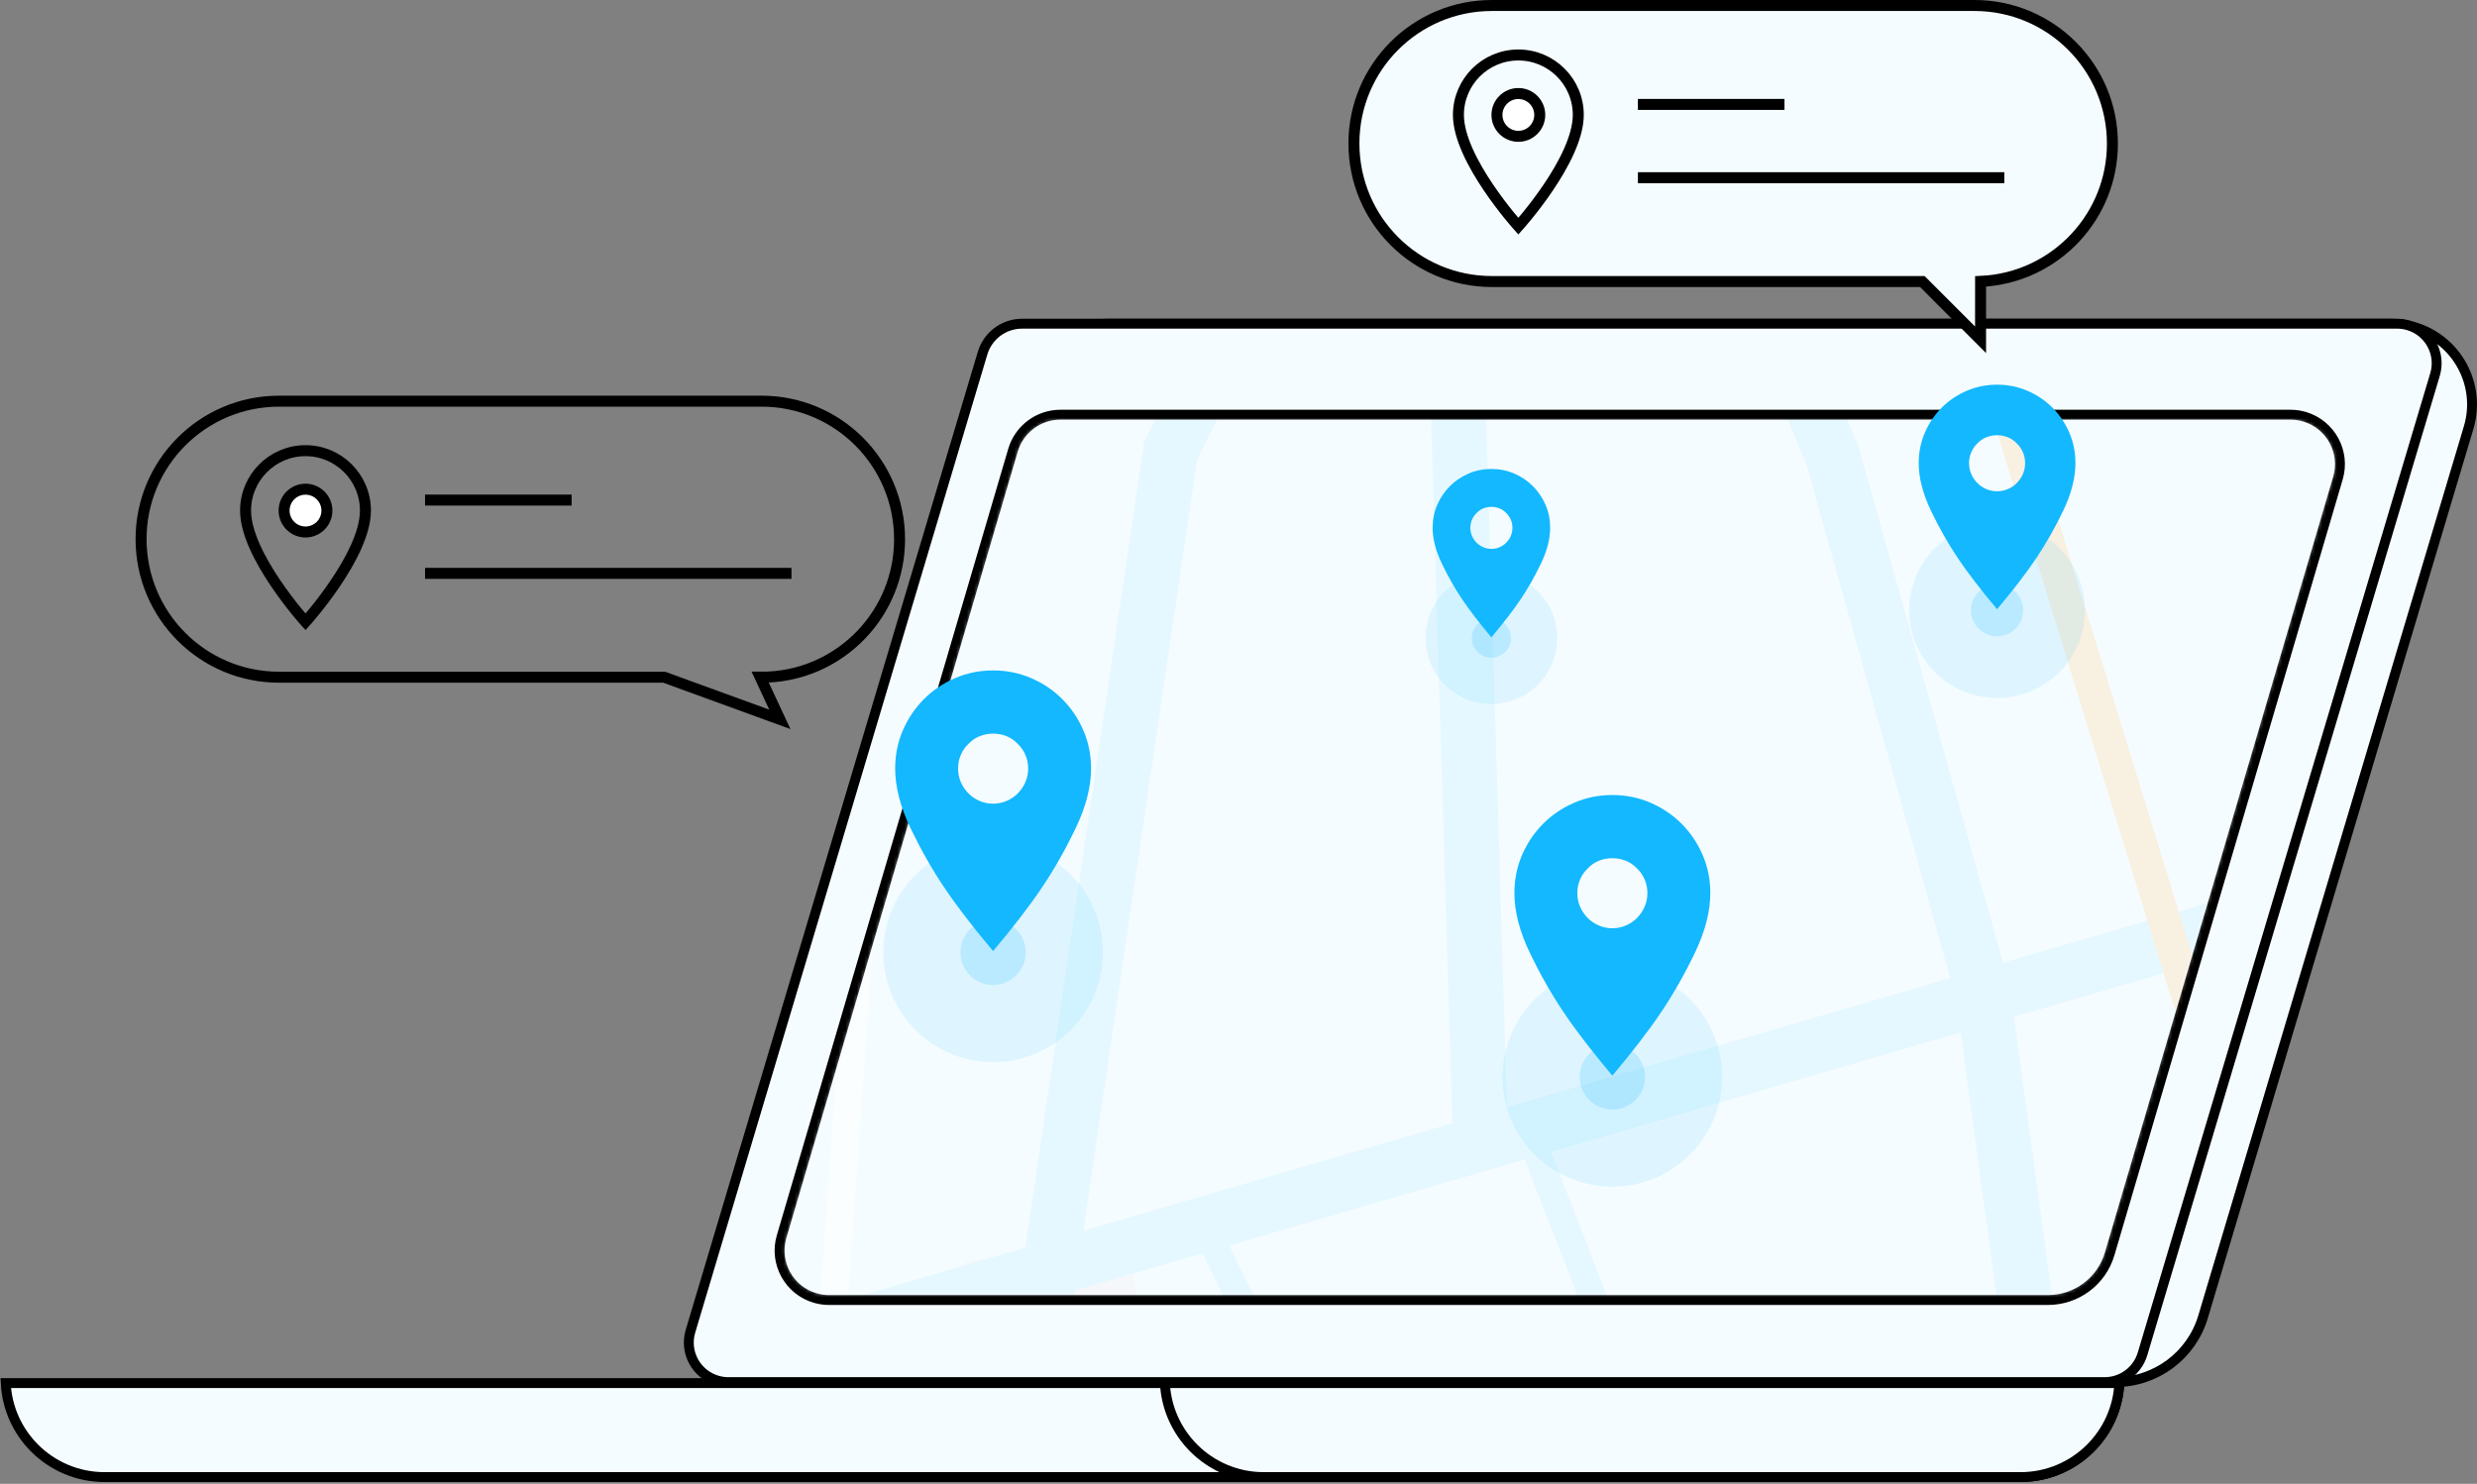 <?xml version="1.0" encoding="UTF-8"?>
<svg width="676px" height="405px" viewBox="0 0 676 405" version="1.1" xmlns="http://www.w3.org/2000/svg" xmlns:xlink="http://www.w3.org/1999/xlink">
    <rect x="0" y="0" width="676" height="405" fill="#808080" stroke="none"/>
    <!-- Generator: Sketch 62 (91390) - https://sketch.com -->
    <title>全球定位</title>
    <desc>Created with Sketch.</desc>
    <defs>
        <path d="M16.24,0 L351.931,0 C357.321,-8.09544854e-15 362.066,3.55 363.587,8.721 L426.741,223.371 C428.635,229.808 424.952,236.562 418.515,238.456 C417.401,238.784 416.246,238.95 415.085,238.95 L82.424,238.95 C75.238,238.95 68.911,234.216 66.883,227.323 L4.584,15.579 C2.69,9.142 6.373,2.388 12.81,0.494 C13.924,0.166 15.079,-3.33946587e-15 16.24,0 Z" id="path-1"></path>
    </defs>
    <g id="页面-1" stroke="none" stroke-width="1" fill="none" fill-rule="evenodd">
        <g id="首页" transform="translate(-926, -2453)">
            <g id="全球定位-2" transform="translate(926, 2453)">
                <g id="全球定位">
                    <g id="编组-31" transform="translate(342, 246) scale(-1, 1) translate(-342, -246) translate(0, 87)">
                        <path d="M452.69,290.25 L106.688,290.25 C101.167,290.25 95.974,288.438 91.767,285.303 C87.559,282.168 84.336,277.711 82.757,272.421 L10.28,29.709 C8.538,23.875 9.326,17.887 12.007,12.921 C14.689,7.956 19.265,4.014 25.099,2.272 C27.147,1.661 29.272,1.35 31.408,1.35 L381.337,1.35 C386.858,1.35 392.051,3.162 396.258,6.297 C400.466,9.432 403.689,13.889 405.268,19.179 L476.621,258.129 C478.595,264.737 477.703,271.52 474.665,277.144 C471.628,282.767 466.445,287.233 459.836,289.206 C457.518,289.898 455.11,290.25 452.69,290.25 Z" id="矩形" stroke="#000000" stroke-width="2.7" fill="#F5FCFF"></path>
                        <path d="M485.217,290.25 L109.627,290.25 C107.24,290.25 104.994,289.466 103.175,288.111 C101.355,286.755 99.962,284.828 99.279,282.54 L19.46,15.24 C18.606,12.383 18.992,9.45 20.306,7.018 C21.619,4.586 23.86,2.655 26.718,1.802 C27.721,1.502 28.762,1.35 29.808,1.35 L405.063,1.35 C407.549,1.35 409.889,2.166 411.784,3.578 C413.679,4.991 415.131,6.998 415.842,9.381 L495.565,276.36 C496.419,279.217 496.033,282.15 494.719,284.582 C493.406,287.014 491.165,288.945 488.307,289.798 C487.304,290.098 486.263,290.25 485.217,290.25 Z" id="矩形" stroke="#000000" stroke-width="2.7" fill="#F5FCFF"></path>
                        <path d="M655.47,316.17 L132.57,316.17 C125.114,316.17 118.364,313.148 113.478,308.262 C108.889,303.673 105.944,297.439 105.603,290.52 L682.437,290.52 C682.096,297.439 679.151,303.673 674.562,308.262 C669.676,313.148 662.926,316.17 655.47,316.17 Z" id="矩形" stroke="#000000" stroke-width="2.7" fill="#F5FCFF"></path>
                        <path d="M339.12,316.17 L132.57,316.17 C125.114,316.17 118.364,313.148 113.478,308.262 C108.889,303.673 105.944,297.439 105.603,290.52 L366.087,290.52 C365.746,297.439 362.801,303.673 358.212,308.262 C353.326,313.148 346.576,316.17 339.12,316.17 Z" id="矩形" stroke="#000000" stroke-width="2.7" fill="#F5FCFF"></path>
                        <g id="编组-35" transform="translate(42.66, 27.54)">
                            <mask id="mask-2" fill="white">
                                <use xlink:href="#path-1"></use>
                            </mask>
                            <path stroke="#000000" stroke-width="2.7" d="M415.085,240.3 L82.424,240.3 C78.532,240.3 74.872,239.018 71.91,236.802 C68.949,234.587 66.686,231.438 65.588,227.704 L3.289,15.96 C2.236,12.384 2.733,8.72 4.388,5.687 C6.042,2.653 8.853,0.251 12.429,-0.801 C13.667,-1.165 14.95,-1.35 16.24,-1.35 L351.931,-1.35 C354.925,-1.35 357.741,-0.364 360.018,1.34 C362.296,3.045 364.037,5.467 364.882,8.34 L428.036,222.99 C429.089,226.566 428.592,230.23 426.937,233.263 C425.283,236.297 422.472,238.699 418.896,239.751 C417.658,240.115 416.375,240.3 415.085,240.3 Z"></path>
                            <g id="编组-7" mask="url(#mask-2)" opacity="0.504">
                                <g transform="translate(-314.28, -484.38)" id="Frame-30">
                                    <g transform="translate(422.99, 660.618) rotate(-4) translate(-422.99, -660.618) translate(43.49, 25.118)">
                                        <rect id="矩形" fill="#F5FCFF" fill-rule="nonzero" x="248.82" y="452.758" width="455.858" height="730.042"></rect>
                                        <line x1="229.63" y1="473.839" x2="729.136" y2="485.525" id="路径" stroke="#F5FCFF" stroke-width="45.153"></line>
                                        <polyline id="路径" stroke="#D7F3FF" stroke-width="15.052" points="371.782 616.799 423.551 471.706 488.37 342.178"></polyline>
                                        <polyline id="路径" stroke="#F6F3F5" stroke-width="45.153" points="239.883 1193.341 510.52 1185.55 540.246 1148.086 552.945 1065.366 621.991 703.438"></polyline>
                                        <polyline id="路径" stroke="#FFFFFF" stroke-width="7.526" points="594.341 312.249 621.333 408.305 758.955 575.921"></polyline>
                                        <polyline id="路径" stroke="#FFFFFF" stroke-width="7.526" points="679.279 481.286 679.279 1074.531 753.217 1026.87"></polyline>
                                        <path d="M382.115,442.332 L239.883,810.791 L351.355,963.132 M382.115,442.332 L239.883,810.791 M587.757,1270.022 L391.664,1018.22 M681.349,1075.677 L391.71,1265.749 M391.664,1018.22 L351.355,963.132 M391.664,1018.22 L486.649,854.356 M581.636,690.491 L486.649,854.356 M351.355,963.132 L495.656,656.923 M344.817,750.807 L363.019,766.796 L486.649,854.356" id="形状" stroke="#D7F3FF" stroke-width="7.526"></path>
                                        <polyline id="路径" stroke="#D7F3FF" stroke-width="15.051" points="514.859 341.285 528.58 443.51 506.287 665.777 226.055 562.434 681.349 730.395"></polyline>
                                        <polyline id="路径" stroke="#FFFFFF" stroke-width="15.051" points="288.805 5.98561201e-13 302.526 102.225 280.232 324.491 4.60431693e-14 221.149 455.294 389.11"></polyline>
                                        <polyline id="路径" stroke="#D7F3FF" stroke-width="15.051" points="541.972 336.862 603.836 483.005 621.719 715.931"></polyline>
                                        <path d="M372.523,614.303 L339.646,772.638 M305.922,934.297 L339.646,772.638 M222.038,661.006 L265.379,697.022 L339.646,772.638" id="形状" stroke="#D7F3FF" stroke-width="15.051"></path>
                                        <polyline id="路径" stroke="#FCE4C4" stroke-width="15.051" points="222.104 404.498 705.054 417.33 736.473 417.33"></polyline>
                                        <polyline id="路径" stroke="#FCE4C4" stroke-width="8.917" points="352.603 314.65 382.115 442.332 239.883 810.791"></polyline>
                                    </g>
                                </g>
                            </g>
                        </g>
                        <g id="编组-16" transform="translate(214, 130)" fill="#13B8FF">
                            <circle id="椭圆形" opacity="0.105" cx="29.97" cy="76.95" r="29.97"></circle>
                            <circle id="椭圆形" opacity="0.178" cx="29.97" cy="76.95" r="8.91"></circle>
                            <g id="编组" transform="translate(3.24, 0)" fill-rule="nonzero">
                                <path d="M26.731,0 C30.425,0 33.896,0.705 37.145,2.11 C40.393,3.517 43.209,5.419 45.593,7.813 C48.036,10.268 49.958,13.11 51.359,16.343 C52.759,19.576 53.46,23.049 53.46,26.76 C53.46,31.789 52.059,37.222 49.258,43.059 C46.456,48.896 43.387,54.299 40.05,59.268 C36.713,64.238 32.273,70.014 26.73,76.599 C21.188,70.014 16.747,64.238 13.41,59.268 C10.072,54.3 7.003,48.896 4.202,43.059 C1.399,37.222 0,31.789 0,26.761 C0,23.049 0.7,19.577 2.101,16.344 C3.5,13.111 5.423,10.269 7.867,7.813 C10.25,5.419 13.066,3.517 16.315,2.111 C19.563,0.705 23.035,0 26.731,0 Z M26.731,36.368 C28.041,36.368 29.278,36.115 30.441,35.606 C31.603,35.097 32.6,34.424 33.435,33.585 C34.323,32.695 35.036,31.643 35.535,30.487 C36.042,29.32 36.295,28.078 36.295,26.76 C36.295,25.444 36.042,24.201 35.535,23.033 C35.029,21.866 34.328,20.865 33.435,20.025 C32.6,19.127 31.603,18.439 30.441,17.959 C29.278,17.481 28.04,17.241 26.731,17.241 C25.419,17.241 24.183,17.481 23.021,17.959 C21.859,18.439 20.859,19.127 20.026,20.025 C19.132,20.865 18.431,21.866 17.925,23.033 C17.418,24.201 17.165,25.444 17.165,26.76 C17.165,28.078 17.418,29.32 17.925,30.487 C18.424,31.644 19.137,32.695 20.026,33.585 C20.859,34.424 21.859,35.098 23.021,35.606 C24.183,36.115 25.419,36.368 26.731,36.368 L26.731,36.368 Z" id="形状"></path>
                            </g>
                        </g>
                        <g id="编组-16备份-3" transform="translate(383, 96)" fill="#13B8FF">
                            <circle id="椭圆形" opacity="0.105" cx="29.97" cy="76.95" r="29.97"></circle>
                            <circle id="椭圆形" opacity="0.178" cx="29.97" cy="76.95" r="8.91"></circle>
                            <g id="编组" transform="translate(3.24, 0)" fill-rule="nonzero">
                                <path d="M26.731,0 C30.425,0 33.896,0.705 37.145,2.11 C40.393,3.517 43.209,5.419 45.593,7.813 C48.036,10.268 49.958,13.11 51.359,16.343 C52.759,19.576 53.46,23.049 53.46,26.76 C53.46,31.789 52.059,37.222 49.258,43.059 C46.456,48.896 43.387,54.299 40.05,59.268 C36.713,64.238 32.273,70.014 26.73,76.599 C21.188,70.014 16.747,64.238 13.41,59.268 C10.072,54.3 7.003,48.896 4.202,43.059 C1.399,37.222 0,31.789 0,26.761 C0,23.049 0.7,19.577 2.101,16.344 C3.5,13.111 5.423,10.269 7.867,7.813 C10.25,5.419 13.066,3.517 16.315,2.111 C19.563,0.705 23.035,0 26.731,0 Z M26.731,36.368 C28.041,36.368 29.278,36.115 30.441,35.606 C31.603,35.097 32.6,34.424 33.435,33.585 C34.323,32.695 35.036,31.643 35.535,30.487 C36.042,29.32 36.295,28.078 36.295,26.76 C36.295,25.444 36.042,24.201 35.535,23.033 C35.029,21.866 34.328,20.865 33.435,20.025 C32.6,19.127 31.603,18.439 30.441,17.959 C29.278,17.481 28.04,17.241 26.731,17.241 C25.419,17.241 24.183,17.481 23.021,17.959 C21.859,18.439 20.859,19.127 20.026,20.025 C19.132,20.865 18.431,21.866 17.925,23.033 C17.418,24.201 17.165,25.444 17.165,26.76 C17.165,28.078 17.418,29.32 17.925,30.487 C18.424,31.644 19.137,32.695 20.026,33.585 C20.859,34.424 21.859,35.098 23.021,35.606 C24.183,36.115 25.419,36.368 26.731,36.368 L26.731,36.368 Z" id="形状"></path>
                            </g>
                        </g>
                        <g id="编组-16备份" transform="translate(115, 18)" fill="#13B8FF">
                            <circle id="椭圆形" opacity="0.105" cx="23.976" cy="61.56" r="23.976"></circle>
                            <circle id="椭圆形" opacity="0.178" cx="23.976" cy="61.56" r="7.128"></circle>
                            <g id="编组" transform="translate(2.592, 0)" fill-rule="nonzero">
                                <path d="M21.385,0 C24.34,0 27.117,0.564 29.716,1.688 C32.314,2.814 34.567,4.335 36.474,6.25 C38.429,8.215 39.967,10.488 41.088,13.075 C42.207,15.661 42.768,18.439 42.768,21.408 C42.768,25.431 41.647,29.778 39.406,34.447 C37.165,39.116 34.71,43.439 32.04,47.414 C29.37,51.39 25.819,56.011 21.384,61.28 C16.95,56.012 13.398,51.39 10.728,47.415 C8.058,43.44 5.602,39.116 3.362,34.447 C1.119,29.778 0,25.431 0,21.409 C0,18.44 0.56,15.661 1.68,13.075 C2.8,10.489 4.338,8.215 6.294,6.251 C8.2,4.335 10.453,2.814 13.052,1.689 C15.651,0.564 18.428,0 21.385,0 Z M21.385,29.095 C22.433,29.095 23.423,28.892 24.353,28.484 C25.282,28.078 26.08,27.539 26.748,26.868 C27.459,26.156 28.029,25.315 28.428,24.39 C28.834,23.456 29.036,22.462 29.036,21.408 C29.036,20.355 28.834,19.361 28.428,18.426 C28.023,17.493 27.463,16.692 26.748,16.02 C26.08,15.302 25.282,14.751 24.353,14.368 C23.423,13.985 22.432,13.793 21.385,13.793 C20.335,13.793 19.347,13.985 18.416,14.368 C17.487,14.751 16.687,15.302 16.02,16.02 C15.306,16.692 14.745,17.493 14.34,18.426 C13.934,19.36 13.732,20.355 13.732,21.408 C13.732,22.462 13.934,23.456 14.34,24.39 C14.739,25.315 15.31,26.156 16.02,26.868 C16.687,27.539 17.487,28.078 18.416,28.484 C19.347,28.892 20.335,29.095 21.385,29.095 L21.385,29.095 Z" id="形状"></path>
                            </g>
                        </g>
                        <g id="编组-16备份-2" transform="translate(259, 41)" fill="#13B8FF">
                            <circle id="椭圆形" opacity="0.105" cx="17.982" cy="46.17" r="17.982"></circle>
                            <circle id="椭圆形" opacity="0.178" cx="17.982" cy="46.17" r="5.346"></circle>
                            <g id="编组" transform="translate(1.944, 0)" fill-rule="nonzero">
                                <path d="M16.039,0 C18.255,0 20.338,0.423 22.287,1.266 C24.236,2.11 25.926,3.251 27.356,4.688 C28.821,6.161 29.975,7.866 30.816,9.806 C31.655,11.746 32.076,13.829 32.076,16.056 C32.076,19.074 31.235,22.333 29.555,25.835 C27.874,29.337 26.032,32.58 24.03,35.561 C22.028,38.543 19.364,42.008 16.038,45.96 C12.713,42.009 10.048,38.543 8.046,35.561 C6.043,32.58 4.202,29.337 2.521,25.835 C0.84,22.333 0,19.074 0,16.057 C0,13.83 0.42,11.746 1.26,9.806 C2.1,7.866 3.254,6.161 4.72,4.688 C6.15,3.252 7.839,2.11 9.789,1.267 C11.738,0.423 13.821,0 16.039,0 Z M16.039,21.821 C16.824,21.821 17.567,21.669 18.264,21.363 C18.962,21.058 19.56,20.654 20.061,20.151 C20.594,19.617 21.022,18.986 21.321,18.292 C21.625,17.592 21.777,16.847 21.777,16.056 C21.777,15.267 21.625,14.521 21.321,13.82 C21.017,13.12 20.597,12.519 20.061,12.015 C19.56,11.476 18.962,11.063 18.264,10.776 C17.567,10.489 16.824,10.345 16.039,10.345 C15.252,10.345 14.51,10.489 13.812,10.776 C13.115,11.064 12.515,11.476 12.015,12.015 C11.479,12.519 11.058,13.12 10.755,13.82 C10.451,14.52 10.299,15.267 10.299,16.056 C10.299,16.847 10.451,17.592 10.755,18.292 C11.055,18.986 11.482,19.617 12.015,20.151 C12.515,20.654 13.115,21.059 13.812,21.363 C14.51,21.669 15.252,21.821 16.039,21.821 L16.039,21.821 Z" id="形状"></path>
                            </g>
                        </g>
                    </g>
                    <g id="编组-37" transform="translate(37, 108)">
                        <path d="M208.5,39.15 C208.5,49.567 204.288,58.989 197.477,65.808 C190.663,72.629 181.249,76.845 170.85,76.845 L65.743,76.845 L34.17,88.351 L39.531,76.843 C28.642,76.951 18.807,72.436 11.867,65.141 C5.443,58.388 1.5,49.252 1.5,39.195 C1.5,28.779 5.712,19.356 12.523,12.537 C19.337,5.716 28.751,1.5 39.15,1.5 L170.85,1.5 C181.247,1.5 190.659,5.714 197.473,12.527 C204.286,19.341 208.5,28.753 208.5,39.15 Z" id="形状结合" stroke="#000000" stroke-width="3" fill-opacity="0" fill="#FFFFFF" transform="translate(105, 45.5) scale(-1, 1) translate(-105, -45.5) "></path>
                        <g id="编组" transform="translate(30, 15)" fill-rule="nonzero" stroke="#000000" stroke-width="3">
                            <path d="M16.374,0.01 C7.343,0.01 0.018,7.335 0.018,16.367 C0.018,28.634 16.374,46.743 16.374,46.743 C16.374,46.743 32.731,28.634 32.731,16.367 C32.731,7.335 25.405,0.01 16.374,0.01 Z" id="形状" fill-opacity="0" fill="#13B8FF"></path>
                            <path d="M16.374,22.208 C13.15,22.208 10.533,19.591 10.533,16.367 C10.533,13.142 13.15,10.525 16.374,10.525 C19.599,10.525 22.216,13.142 22.216,16.367 C22.216,19.591 19.599,22.208 16.374,22.208 Z" id="路径" fill="#FFFFFF"></path>
                        </g>
                        <rect id="矩形" fill="#000000" x="79" y="27" width="40" height="3"></rect>
                        <rect id="矩形备份-3" fill="#000000" x="79" y="47" width="100" height="3"></rect>
                    </g>
                    <g id="编组-37" transform="translate(368, 0)">
                        <path d="M208.5,39.15 C208.5,49.567 204.288,58.989 197.477,65.808 C190.663,72.629 181.249,76.845 170.85,76.845 L53.375,76.845 L37.484,92.749 L37.476,76.809 C27.198,76.36 17.989,71.788 11.462,64.708 C5.277,58 1.5,49.039 1.5,39.195 C1.5,28.779 5.712,19.356 12.523,12.537 C19.337,5.716 28.751,1.5 39.15,1.5 L170.85,1.5 C181.247,1.5 190.659,5.714 197.473,12.527 C204.286,19.341 208.5,28.753 208.5,39.15 Z" id="形状结合" stroke="#000000" stroke-width="3" fill="#F5FCFF" transform="translate(105, 48.185) scale(-1, 1) translate(-105, -48.185) "></path>
                        <g id="编组" transform="translate(30, 15)" fill-rule="nonzero" stroke="#000000" stroke-width="3">
                            <path d="M16.374,0.01 C7.343,0.01 0.018,7.335 0.018,16.367 C0.018,28.634 16.374,46.743 16.374,46.743 C16.374,46.743 32.731,28.634 32.731,16.367 C32.731,7.335 25.405,0.01 16.374,0.01 Z" id="形状" fill-opacity="0" fill="#13B8FF"></path>
                            <path d="M16.374,22.208 C13.15,22.208 10.533,19.591 10.533,16.367 C10.533,13.142 13.15,10.525 16.374,10.525 C19.599,10.525 22.216,13.142 22.216,16.367 C22.216,19.591 19.599,22.208 16.374,22.208 Z" id="路径" fill="#FFFFFF"></path>
                        </g>
                        <rect id="矩形" fill="#000000" x="79" y="27" width="40" height="3"></rect>
                        <rect id="矩形备份-3" fill="#000000" x="79" y="47" width="100" height="3"></rect>
                    </g>
                </g>
            </g>
        </g>
    </g>
</svg>